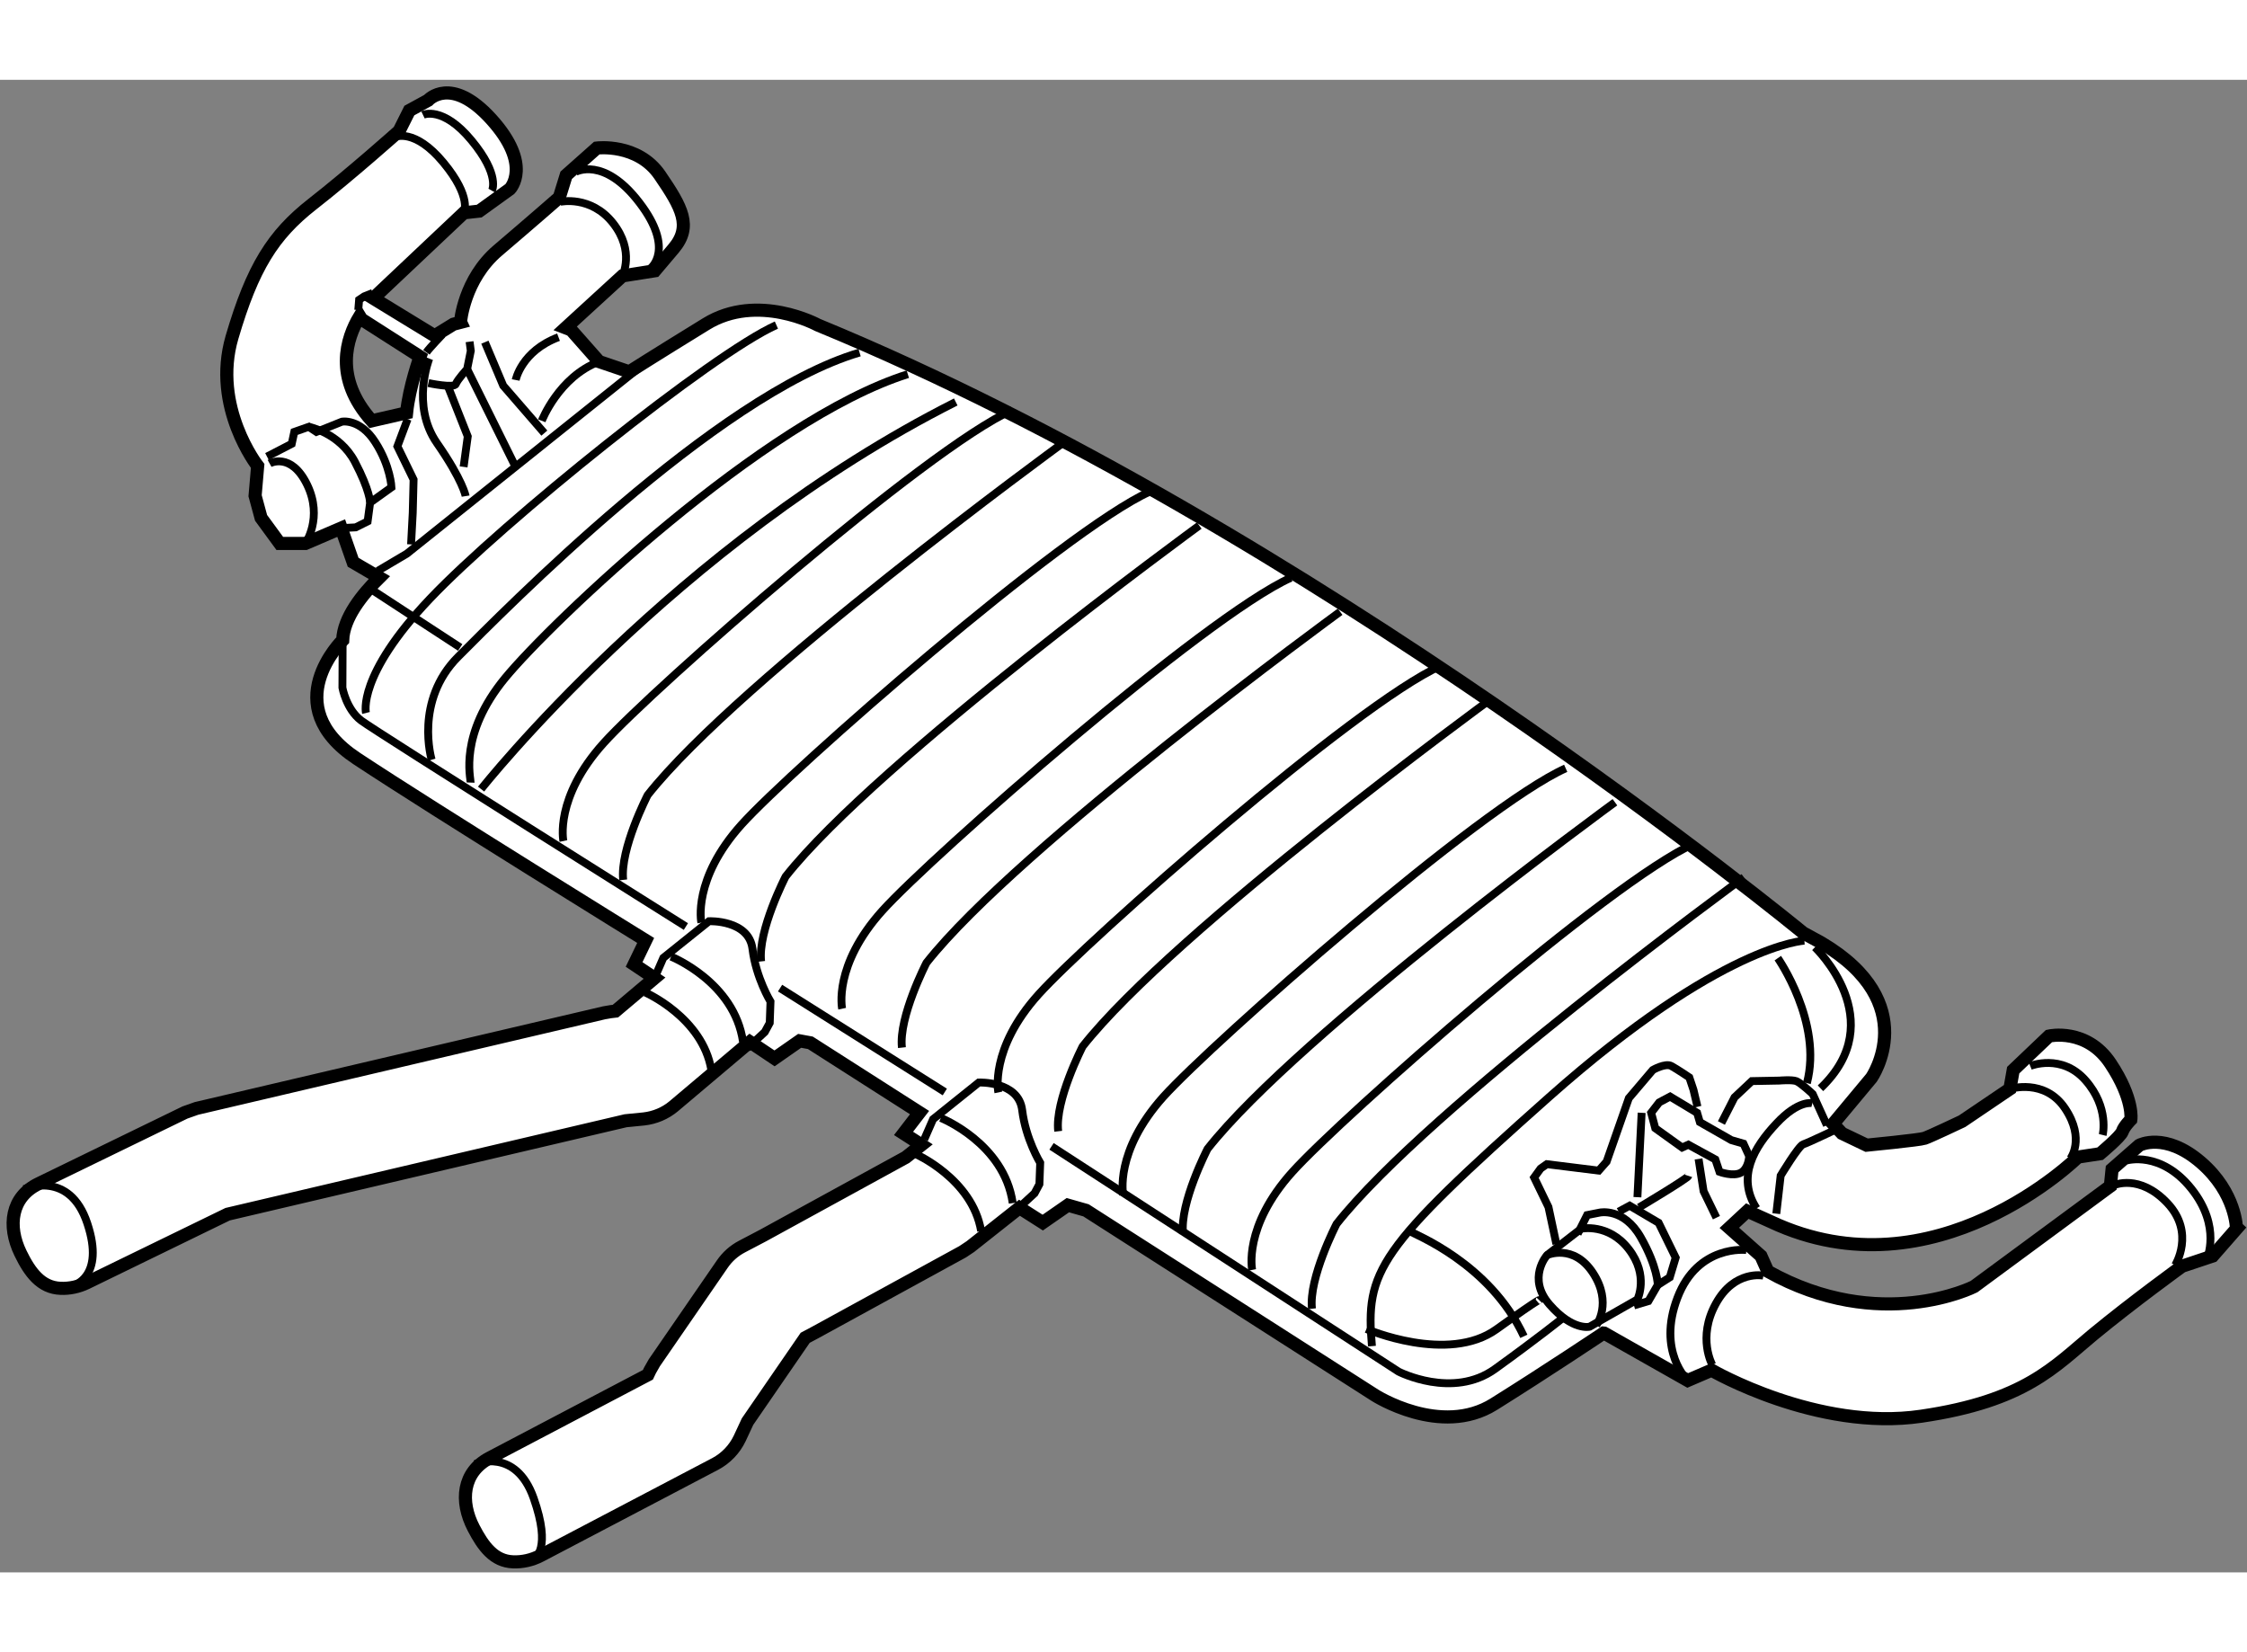 <?xml version="1.0" encoding="utf-8"?>
<!-- Generator: Adobe Illustrator 15.1.0, SVG Export Plug-In . SVG Version: 6.00 Build 0)  -->
<!DOCTYPE svg PUBLIC "-//W3C//DTD SVG 1.1//EN" "http://www.w3.org/Graphics/SVG/1.1/DTD/svg11.dtd">
<svg version="1.1" xmlns="http://www.w3.org/2000/svg" xmlns:xlink="http://www.w3.org/1999/xlink" x="0px" y="0px" width="244.8px"
	 height="180px" viewBox="156.615 21.665 85.629 56.879" enable-background="new 0 0 244.8 180" xml:space="preserve">
	
<rect x="156.615" y="21.665" width="85.629" height="56.879" fill="#808080" stroke="none"/>
	
<g><path fill="#FFFFFF" stroke="#000000" stroke-width="0.5" d="M240.479,62.913c-1.363-1.168-2.339-0.647-2.339-0.647l-1.037,0.909
				l-0.066,0.648l-5.196,3.831c0,0-3.571,1.818-7.858-0.583l-0.262-0.586l-1.205-1.071l0.687-0.638l0.908,0.41
				c6.235,2.925,11.691-2.469,11.691-2.469l0.844-0.128c0,0,0.781-0.65,0.848-0.845c0.064-0.196,0.324-0.455,0.324-0.455
				s0.128-0.781-0.78-2.144c-0.909-1.364-2.339-1.04-2.339-1.04l-1.364,1.299l-0.127,0.716l-1.821,1.232c0,0-1.234,0.586-1.43,0.649
				c-0.194,0.067-2.208,0.263-2.208,0.263l-0.94-0.45l-0.338-0.361l1.464-1.757c0,0,1.971-2.845-1.914-5.145l-0.689-0.376
				c0,0-18.756-15.435-37.553-23.166c0,0-2.289-1.249-4.258-0.037c-1.971,1.212-2.926,1.821-2.926,1.821l-1.151-0.391l-1.064-1.205
				c0,0-0.086-0.033-0.207-0.08l2.161-1.98l1.234-0.195c0,0,0,0,0.715-0.845c0.714-0.846,0.325-1.56-0.52-2.795
				c-0.843-1.234-2.403-1.038-2.403-1.038l-1.168,1.038l-0.262,0.845c0,0-1.038,0.909-2.338,2.016
				c-1.3,1.104-1.428,2.728-1.428,2.728l0.007,0.015l-0.276,0.072l-0.717,0.442l-2.338-1.429l3.452-3.258l0.585-0.065l1.171-0.844
				c0,0,0.876-0.909-0.714-2.662c-1.538-1.694-2.405-0.717-2.405-0.717l-0.714,0.391l-0.39,0.779c0,0-1.817,1.625-3.313,2.793
				c-1.493,1.17-2.273,2.402-3.055,5.067c-0.778,2.664,0.977,4.905,0.977,4.905l-0.098,1.136l0.228,0.842l0.714,0.976h0.973
				l1.366-0.586l0.455,1.302l0.999,0.583c-0.651,0.642-1.367,1.531-1.397,2.386c0,0-2.541,2.478,0.536,4.512
				c3.08,2.035,11.01,6.931,11.01,6.931l-0.441,0.915l0.779,0.521l-1.49,1.257l-0.179,0.021l-0.255,0.044l-15.534,3.644l-0.438,0.155
				l-5.583,2.716c-1.041,0.506-1.189,1.604-0.682,2.646c0.351,0.724,0.778,1.312,1.529,1.338c0.334,0.014,0.677-0.057,0.993-0.21
				l5.371-2.615l15.166-3.561l0.696-0.069c0.415-0.047,0.813-0.213,1.136-0.483l2.905-2.453l0.938,0.628l0.957-0.668l0.408,0.075
				l4.161,2.659l-0.61,0.793l0.683,0.439l-0.6,0.475l-5.441,2.98l-0.798,0.419c-0.307,0.161-0.561,0.389-0.755,0.673l-2.587,3.756
				l-0.165,0.291l-0.079,0.166l-6.037,3.172c-1.023,0.538-1.14,1.642-0.602,2.671c0.361,0.692,0.773,1.26,1.501,1.285
				c0.354,0.014,0.715-0.065,1.051-0.24l6.658-3.494c0.402-0.215,0.728-0.554,0.926-0.967l0.299-0.642l2.198-3.195l0.372-0.198
				l5.629-3.081l0.294-0.196l1.871-1.48l0.887,0.565l0.957-0.664l0.691,0.197l11.009,7.046c0,0,2.508,1.61,4.535,0.34
				c2.032-1.269,4.181-2.709,4.181-2.709l0.02,0.002l3.186,1.804l0.909-0.391c0,0,4.025,2.339,7.989,1.754
				c3.961-0.582,5.065-1.882,6.559-3.118c1.495-1.233,3.379-2.597,3.379-2.597l1.168-0.391l0.909-1.039
				C241.842,65.446,241.842,64.083,240.479,62.913z M170.321,30.677c0.04,0.066,0.079,0.117,0.079,0.117l2.223,1.422
				c0,0-0.415,1.153-0.514,2.14l-1.327,0.304C169.321,33.024,169.817,31.515,170.321,30.677z"></path><path fill="none" stroke="#000000" stroke-width="0.3" d="M157.541,63.934c0,0,1.722-0.752,2.403,1.315
					c0.687,2.064-0.551,2.367-0.551,2.367"></path><path fill="none" stroke="#000000" stroke-width="0.3" d="M174.725,74.414c0,0,1.539-0.648,2.227,1.301
					c0.689,1.953,0.038,2.279,0.038,2.279"></path><path fill="none" stroke="#000000" stroke-width="0.3" d="M181.556,55.898l0.337-0.773l1.742-1.396c0,0,1.517-0.061,1.655,1.052
					c0.136,1.112,0.687,2.01,0.687,2.01l-0.029,0.814l-0.188,0.346l-0.664,0.614"></path><path fill="none" stroke="#000000" stroke-width="0.3" d="M182.188,55.078c0,0,2.415,0.964,2.742,3.248"></path><path fill="none" stroke="#000000" stroke-width="0.3" d="M181.203,56.444c0,0,2.18,0.95,2.519,2.948"></path><path fill="none" stroke="#000000" stroke-width="0.3" d="M191.835,62.046l0.338-0.773l1.742-1.397c0,0,1.518-0.063,1.653,1.051
					c0.136,1.112,0.687,2.009,0.687,2.009l-0.03,0.814l-0.185,0.347l-0.668,0.614"></path><path fill="none" stroke="#000000" stroke-width="0.3" d="M192.465,61.224c0,0,2.417,0.962,2.743,3.247"></path><path fill="none" stroke="#000000" stroke-width="0.3" d="M191.483,62.59c0,0,2.184,0.95,2.521,2.945"></path><path fill="none" stroke="#000000" stroke-width="0.3" d="M169.672,43.02l-0.008,1.811c0,0,0.145,0.819,0.712,1.249
					c0.568,0.428,12.377,7.852,12.377,7.852"></path><line fill="none" stroke="#000000" stroke-width="0.3" x1="186.342" y1="56.278" x2="192.62" y2="60.237"></line><path fill="none" stroke="#000000" stroke-width="0.3" d="M196.687,62.308l13.225,8.585c0,0,2.062,1.063,3.678-0.103
					c1.62-1.168,2.531-1.901,2.531-1.901"></path><path fill="none" stroke="#000000" stroke-width="0.3" d="M208.687,69.269c0,0,3.103,1.343,4.959,0.008
					c1.858-1.333,1.633-1.101,1.633-1.101"></path><path fill="none" stroke="#000000" stroke-width="0.3" d="M219.694,61.618l1.024,0.735l0.237-0.108l1.029,0.563l0.158,0.472
					c0,0,0.52,0.192,0.818,0.032c0.298-0.168,0.313-0.632,0.313-0.632l-0.218-0.475l-0.462-0.134l-1.2-0.686l-0.104-0.354
					l-1.03-0.619l-0.414,0.22l-0.307,0.396L219.694,61.618z"></path><path fill="none" stroke="#000000" stroke-width="0.3" d="M215.925,66.032l-0.301-1.411l-0.546-1.126l0.246-0.34l0.238-0.168
					l1.977,0.246l0.301-0.341l0.847-2.42l0.913-1.074c0,0,0.477-0.276,0.707-0.151c0.227,0.124,0.684,0.433,0.684,0.433l0.159,0.475
					l0.153,0.646"></path><polyline fill="none" stroke="#000000" stroke-width="0.3" points="221.344,62.787 221.536,64.019 222.025,65.026 			"></polyline><path fill="none" stroke="#000000" stroke-width="0.3" d="M222.215,61.418l0.499-0.976l0.66-0.62l1.055-0.02
					c0,0,0.468-0.042,0.642,0.022c0.173,0.067,0.622,0.49,0.622,0.49l0.541,1.188"></path><path fill="none" stroke="#000000" stroke-width="0.3" d="M224.307,64.873l0.166-1.449c0,0,0.686-1.141,0.859-1.193
					c0.178-0.052,1.426-0.651,1.426-0.651"></path><path fill="none" stroke="#000000" stroke-width="0.3" d="M225.682,60.664c0,0-0.523-0.136-1.369,0.771
					c-0.852,0.901-1.532,2.042-0.76,3.238"></path><path fill="none" stroke="#000000" stroke-width="0.3" d="M225.777,54.721c0,0,2.936,2.788,0.213,5.374"></path><path fill="none" stroke="#000000" stroke-width="0.3" d="M225.38,54.471c0,0-3.156,0.121-9.723,5.951
					c-6.567,5.832-7.01,6.632-6.76,9.5"></path><path fill="none" stroke="#000000" stroke-width="0.3" d="M210.337,65.54c0.17,0.121,3.047,1.217,4.349,4.008"></path><path fill="none" stroke="#000000" stroke-width="0.3" d="M224.364,55.136c0,0,1.716,2.452,1.109,4.763"></path><polyline fill="none" stroke="#000000" stroke-width="0.3" points="171.013,40.378 172.119,39.723 181.188,32.467 			"></polyline><path fill="none" stroke="#000000" stroke-width="0.3" d="M172.865,32.05c0.121-0.172,0.608-0.679,0.608-0.679"></path><path fill="none" stroke="#000000" stroke-width="0.3" d="M172.974,32.287c0,0-0.707,1.783,0.291,3.22
					c0.998,1.436,1.094,2.022,1.094,2.022"></path><polyline fill="none" stroke="#000000" stroke-width="0.3" points="175.093,31.663 175.792,33.32 177.359,35.128 			"></polyline><path fill="none" stroke="#000000" stroke-width="0.3" d="M172.939,33.221c0,0,0.982,0.21,1.047,0.036
					c0.066-0.174,0.43-0.567,0.43-0.567l0.14-0.696l-0.046-0.35"></path><polyline fill="none" stroke="#000000" stroke-width="0.3" points="173.692,33.363 174.44,35.254 174.282,36.417 			"></polyline><line fill="none" stroke="#000000" stroke-width="0.3" x1="174.416" y1="32.689" x2="176.211" y2="36.311"></line><path fill="none" stroke="#000000" stroke-width="0.3" d="M176.267,33.104c0,0,0.215-1.099,1.632-1.632"></path><path fill="none" stroke="#000000" stroke-width="0.3" d="M177.261,34.659c0,0,0.642-1.667,2.181-2.255"></path><path fill="none" stroke="#000000" stroke-width="0.3" d="M173.065,47.576c0,0-0.677-2.242,1.015-3.931
					c1.691-1.691,9.807-9.975,15.292-11.587"></path><path fill="none" stroke="#000000" stroke-width="0.3" d="M174.55,48.446c0.006-0.177-0.46-1.827,1.309-3.98
					c1.768-2.149,9.864-9.854,15.351-11.583"></path><path fill="none" stroke="#000000" stroke-width="0.3" d="M174.949,48.694c0,0,7.395-9.362,18.088-14.753"></path><line fill="none" stroke="#000000" stroke-width="0.3" x1="170.562" y1="40.952" x2="174.152" y2="43.297"></line><path fill="none" stroke="#000000" stroke-width="0.3" d="M170.562,45.793c0,0-0.355-1.409,2.432-4.347
					c2.785-2.934,10.775-9.355,13.208-10.435"></path><path fill="none" stroke="#000000" stroke-width="0.3" d="M178.085,50.673c0,0-0.351-1.647,1.538-3.736
					c1.881-2.092,12.301-11.228,15.564-12.686"></path><path fill="none" stroke="#000000" stroke-width="0.3" d="M197.065,35.545c0,0-12.281,8.951-15.769,13.378
					c0,0-1.063,2.061-0.932,3.231"></path><path fill="none" stroke="#000000" stroke-width="0.3" d="M183.341,53.779c0,0-0.349-1.645,1.534-3.736
					c1.884-2.092,12.304-11.227,15.564-12.687"></path><path fill="none" stroke="#000000" stroke-width="0.3" d="M202.317,38.651c0,0-12.277,8.952-15.764,13.377
					c0,0-1.063,2.06-0.933,3.233"></path><path fill="none" stroke="#000000" stroke-width="0.3" d="M188.707,57.063c0,0-0.351-1.646,1.534-3.737
					s12.302-11.223,15.566-12.685"></path><path fill="none" stroke="#000000" stroke-width="0.3" d="M207.685,41.935c0,0-12.278,8.953-15.764,13.379
					c0,0-1.066,2.063-0.935,3.232"></path><path fill="none" stroke="#000000" stroke-width="0.3" d="M194.66,60.253c0,0-0.349-1.647,1.533-3.736
					c1.884-2.093,12.066-11.06,15.326-12.521"></path><path fill="none" stroke="#000000" stroke-width="0.3" d="M213.397,45.289c0,0-12.043,8.787-15.525,13.212
					c0,0-1.066,2.065-0.931,3.233"></path><path fill="none" stroke="#000000" stroke-width="0.3" d="M199.419,64.157c0,0-0.346-1.643,1.53-3.737
					c1.888-2.089,12.07-11.059,15.332-12.518"></path><path fill="none" stroke="#000000" stroke-width="0.3" d="M218.157,49.195c0,0-12.039,8.787-15.525,13.211
					c0,0-1.067,2.062-0.932,3.232"></path><path fill="none" stroke="#000000" stroke-width="0.3" d="M204.333,67.017c0,0-0.351-1.645,1.534-3.736
					c1.887-2.093,12.065-11.059,15.329-12.52"></path><path fill="none" stroke="#000000" stroke-width="0.3" d="M223.072,52.057c0,0-12.042,8.787-15.523,13.209
					c0,0-1.07,2.063-0.937,3.231"></path><path fill="none" stroke="#000000" stroke-width="0.3" d="M171.663,23.846c0,0,0.747-0.359,1.85,0.973
				c1.104,1.333,0.777,1.916,0.777,1.916"></path><path fill="none" stroke="#000000" stroke-width="0.3" d="M172.734,23.001c0,0,0.748-0.359,1.85,0.973
				c1.104,1.332,0.777,1.916,0.777,1.916"></path><path fill="none" stroke="#000000" stroke-width="0.3" d="M177.963,26.314c0,0,1.167-0.26,2.013,0.812
				c0.845,1.071,0.355,2.013,0.355,2.013"></path><path fill="none" stroke="#000000" stroke-width="0.3" d="M178.547,25.177c0,0,1.072-0.617,2.436,1.17
				c1.366,1.785,0.423,2.501,0.423,2.501"></path><path fill="none" stroke="#000000" stroke-width="0.3" d="M166.79,36.023l0.942-0.487l0.098-0.454l0.551-0.194l0.294,0.194
				l0.972-0.39c0,0,0.686-0.13,1.268,0.781c0.585,0.908,0.618,1.721,0.618,1.721l-0.813,0.583l-0.096,0.716l-0.455,0.227
				l-0.553,0.029"></path><path fill="none" stroke="#000000" stroke-width="0.3" d="M166.889,36.284c0,0,0.813-0.456,1.43,0.81
				c0.615,1.268-0.069,2.241-0.069,2.241"></path><path fill="none" stroke="#000000" stroke-width="0.3" d="M168.381,34.888c0,0,1.17,0.226,1.756,1.331
				c0.582,1.105,0.582,1.559,0.582,1.559"></path><polyline fill="none" stroke="#000000" stroke-width="0.3" points="170.818,29.788 170.491,29.919 170.3,30.048 170.268,30.438 		
				"></polyline><polyline fill="none" stroke="#000000" stroke-width="0.3" points="172.148,34.596 171.759,35.633 172.376,36.899 172.344,38.166 
				172.28,39.37 		"></polyline><path fill="none" stroke="#000000" stroke-width="0.3" d="M216.869,65.448l-1.299,1.006c0,0-0.781,0.879,0.096,1.883
				c0.877,1.009,1.526,0.845,1.526,0.845l1.821-1.039c0,0,0.452-0.907-0.327-1.915C217.909,65.221,216.869,65.448,216.869,65.448z"></path><path fill="none" stroke="#000000" stroke-width="0.3" d="M215.57,66.454c0,0,1.008-0.455,1.752,0.681
				c0.746,1.139,0.13,1.983,0.13,1.983"></path><path fill="none" stroke="#000000" stroke-width="0.3" d="M216.737,65.642l0.359-0.714l0.485-0.096c0,0,0.91-0.199,1.559,0.94
				c0.649,1.136,0.649,1.817,0.649,1.817l-0.357,0.617l-0.551,0.164"></path><polyline fill="none" stroke="#000000" stroke-width="0.3" points="218.299,64.797 218.718,64.57 219.822,65.221 220.472,66.55 
				220.247,67.299 219.79,67.59 		"></polyline><path fill="none" stroke="#000000" stroke-width="0.3" d="M223.818,67.235c0,0-1.104-0.231-1.816,1.07
				c-0.717,1.299-0.132,2.337-0.132,2.337"></path><path fill="none" stroke="#000000" stroke-width="0.3" d="M223.169,66.259c0,0-1.851-0.227-2.63,1.821
				c-0.781,2.043,0.39,3.147,0.39,3.147"></path><path fill="none" stroke="#000000" stroke-width="0.3" d="M219.076,64.637c0,0,1.853-1.106,1.885-1.203"></path><line fill="none" stroke="#000000" stroke-width="0.3" x1="219.175" y1="61.03" x2="219.014" y2="64.246"></line><path fill="none" stroke="#000000" stroke-width="0.3" d="M233.206,60.121c0,0,1.328-0.422,2.107,0.746
				c0.781,1.171,0.195,1.917,0.195,1.917"></path><path fill="none" stroke="#000000" stroke-width="0.3" d="M237.166,63.792c0,0,0.974-0.455,2.046,0.681
				c1.07,1.137,0.291,2.371,0.291,2.371"></path><path fill="none" stroke="#000000" stroke-width="0.3" d="M233.983,59.245c0,0,1.2-0.488,2.111,0.552
				c0.909,1.038,0.65,2.078,0.65,2.078"></path><path fill="none" stroke="#000000" stroke-width="0.3" d="M237.653,62.849c0,0,1.299-0.391,2.47,1.071
				c1.167,1.463,0.583,2.696,0.583,2.696"></path></g>


</svg>